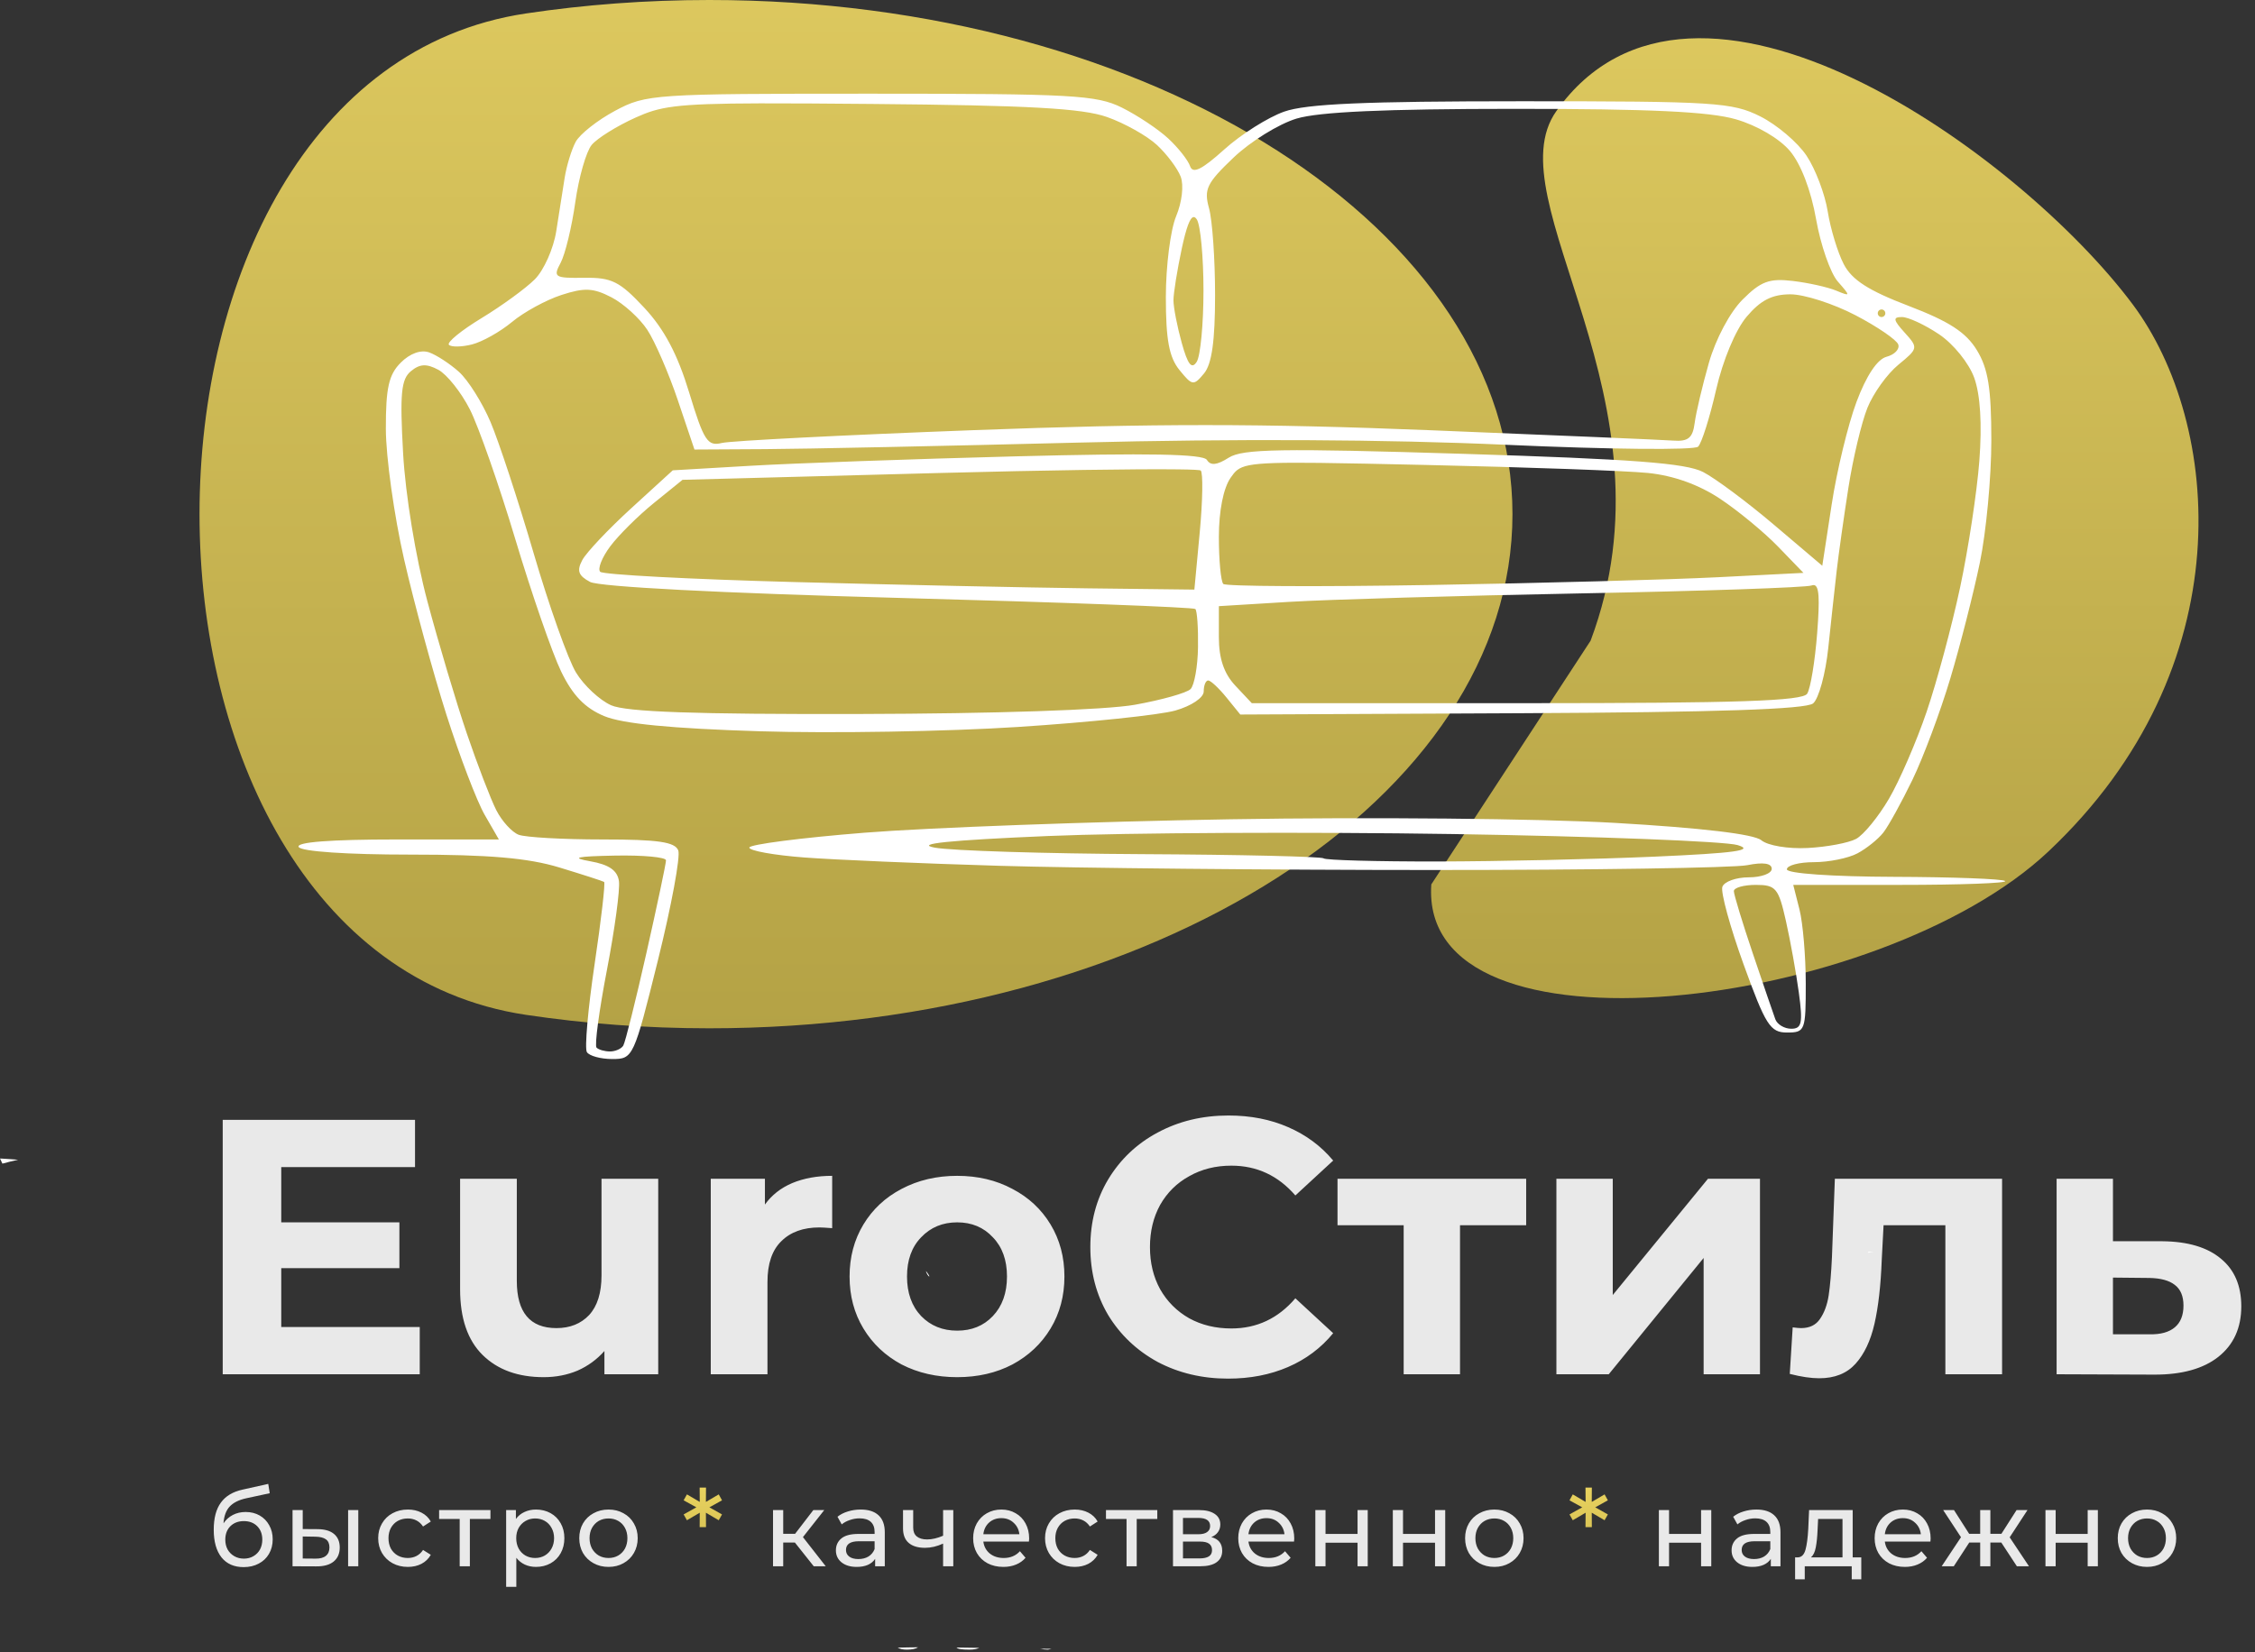 <?xml version="1.0" encoding="UTF-8"?> <svg xmlns="http://www.w3.org/2000/svg" width="397" height="291" viewBox="0 0 397 291" fill="none"><rect x="0" y="0" width="397" height="291" fill="#333333" stroke="none"/><path opacity="0.893" d="M280.031 112.828C295.96 70.356 262.868 35.25 273.993 19.576C298.211 -14.545 355.755 27.185 375.471 53.605C391.039 74.467 395.16 117.466 360.592 149.98C330.95 177.861 249.731 187.93 251.987 155.743" fill="url(#paint0_linear_26_21)"></path><path opacity="0.893" d="M266.275 90.543C266.275 140.548 202.969 181.086 124.876 181.086C113.771 181.086 102.965 180.266 92.598 178.716C15.969 167.258 15.969 13.827 92.598 2.37C102.965 0.82 113.771 0 124.876 0C202.969 0 266.275 40.537 266.275 90.543Z" fill="url(#paint1_linear_26_21)"></path><path d="M153.252 16.498C114.997 16.498 113.765 16.581 108.297 19.502C105.205 21.155 102.077 23.622 101.348 24.985C100.618 26.348 99.746 29.197 99.41 31.315C99.074 33.433 98.406 37.668 97.926 40.729C97.445 43.79 95.747 47.598 94.152 49.192C92.557 50.786 88.332 53.864 84.764 56.03C81.196 58.196 78.618 60.308 79.035 60.725C79.452 61.142 81.275 61.113 83.086 60.659C84.897 60.204 88.075 58.419 90.148 56.692C92.222 54.965 96.131 52.829 98.836 51.948C102.894 50.625 104.434 50.695 107.639 52.352C109.775 53.457 112.623 56.042 113.969 58.096C115.315 60.15 117.732 65.73 119.34 70.497L122.262 79.165L134.756 79.094C141.628 79.056 166.451 78.538 189.918 77.942C217.561 77.24 244.069 77.377 265.199 78.331C283.355 79.15 298.322 79.294 298.959 78.657C299.589 78.027 301.013 73.518 302.127 68.635C303.309 63.454 305.542 58.106 307.488 55.794C309.945 52.874 311.98 51.831 315.219 51.831C317.636 51.831 322.785 53.488 326.66 55.512C330.535 57.537 333.928 59.859 334.199 60.674C334.471 61.49 333.541 62.46 332.131 62.829C330.505 63.254 328.571 66.158 326.846 70.77C325.349 74.77 323.381 82.902 322.473 88.838L320.82 99.631L312.279 92.385C307.581 88.4 301.983 84.232 299.84 83.124C296.812 81.558 287.398 80.844 257.598 79.92C225.518 78.927 218.772 79.038 216.32 80.6C214.242 81.924 213.126 82.038 212.479 80.991C211.828 79.938 202.149 79.758 178.742 80.366C160.689 80.834 139.736 81.58 132.18 82.022L118.441 82.825L111.131 89.506C107.111 93.18 103.236 97.282 102.52 98.62C101.508 100.509 101.813 101.369 103.879 102.475C105.492 103.339 126.879 104.448 158.211 105.292C186.63 106.057 210.136 106.937 210.445 107.247C210.755 107.556 210.965 110.58 210.914 113.967C210.863 117.355 210.272 120.678 209.6 121.35C208.928 122.022 204.524 123.263 199.814 124.108C194.696 125.026 175.164 125.681 151.252 125.737C122.391 125.804 110.231 125.376 107.586 124.198C105.57 123.299 102.788 120.701 101.404 118.426C100.021 116.151 96.662 106.686 93.941 97.393C91.22 88.1 87.803 77.707 86.348 74.295C84.892 70.884 82.401 66.924 80.811 65.495C79.22 64.065 76.855 62.518 75.555 62.059C74.098 61.544 72.18 62.235 70.555 63.86C68.446 65.969 67.918 68.298 67.93 75.497C67.936 80.447 69.382 90.797 71.141 98.497C72.899 106.197 76.249 118.497 78.584 125.831C80.919 133.164 83.956 141.113 85.33 143.497L87.828 147.831H69.795C58.112 147.831 52.052 148.301 52.586 149.165C53.072 149.951 61.115 150.497 72.213 150.497C86.09 150.497 92.971 151.091 98.469 152.762C102.567 154.008 106.115 155.153 106.355 155.309C106.596 155.465 105.84 161.997 104.678 169.823C103.515 177.649 102.905 184.601 103.32 185.274C103.736 185.947 105.75 186.499 107.797 186.499C111.46 186.499 111.587 186.222 115.834 169.094C118.208 159.523 119.818 150.824 119.41 149.762C118.836 148.265 115.839 147.831 106.07 147.831C99.141 147.831 92.498 147.458 91.311 147.002C90.124 146.547 88.351 144.598 87.371 142.67C86.391 140.743 84.056 134.664 82.184 129.165C80.311 123.665 77.182 113.164 75.228 105.831C73.177 98.129 71.377 87.134 70.967 79.797C70.381 69.318 70.621 66.795 72.336 65.372C73.903 64.071 75.09 64.007 77.162 65.116C78.673 65.924 81.169 69.054 82.707 72.069C84.245 75.084 87.854 85.389 90.727 94.969C93.599 104.549 97.228 115.028 98.791 118.256C100.821 122.449 102.983 124.691 106.359 126.102C109.616 127.463 118.162 128.295 133.836 128.78C146.348 129.167 166.785 128.825 179.252 128.018C191.719 127.211 204.168 125.91 206.918 125.127C209.749 124.322 211.918 122.865 211.918 121.768C211.918 120.703 212.273 119.831 212.705 119.831C213.138 119.831 214.586 121.181 215.924 122.831L218.357 125.831L267.879 125.598C302.188 125.438 317.955 124.907 319.203 123.872C320.194 123.049 321.395 118.654 321.873 114.104C322.351 109.554 323.018 103.432 323.356 100.499C323.693 97.565 324.625 90.964 325.428 85.831C326.23 80.697 327.731 74.397 328.762 71.831C329.793 69.264 332.246 65.845 334.213 64.233C337.719 61.359 337.741 61.248 335.315 58.567C333.295 56.336 333.209 55.831 334.848 55.831C335.953 55.831 338.897 57.202 341.389 58.877C343.918 60.578 346.65 63.964 347.574 66.543C348.646 69.533 348.963 74.694 348.469 81.165C348.049 86.665 346.525 96.689 345.084 103.442C343.643 110.195 340.997 120.032 339.205 125.301C337.413 130.571 334.421 137.484 332.557 140.665C330.693 143.845 328.088 147.026 326.768 147.733C325.447 148.44 321.61 149.16 318.24 149.334C314.805 149.512 311.223 148.913 310.086 147.969C308.781 146.886 299.601 145.798 284.322 144.913C271.149 144.149 241.005 143.865 216.586 144.276C192.386 144.683 163.435 145.747 152.252 146.639C141.069 147.531 131.918 148.711 131.918 149.264C131.918 149.817 136.269 150.601 141.586 151.004C146.903 151.408 162.351 152.066 175.918 152.469C189.485 152.872 223.694 153.208 251.939 153.211C280.185 153.215 305.236 152.834 307.607 152.36C310.424 151.797 311.918 152.019 311.918 152.999C311.918 153.824 310.1 154.499 307.877 154.499C305.654 154.499 303.563 155.248 303.231 156.165C302.898 157.081 304.578 163.231 306.965 169.831C310.842 180.55 311.657 181.831 314.611 181.831C317.794 181.831 317.918 181.504 317.91 173.165C317.906 168.398 317.408 162.548 316.805 160.165L315.707 155.831H334.701C345.148 155.831 353.391 155.526 353.018 155.153C352.644 154.779 343.845 154.447 333.463 154.413C322.531 154.379 314.586 153.822 314.586 153.092C314.586 152.399 316.725 151.831 319.34 151.831C321.955 151.831 325.404 151.133 327.006 150.28C328.608 149.427 330.661 147.777 331.57 146.614C332.479 145.45 334.786 141.266 336.695 137.317C338.605 133.368 341.604 125.34 343.359 119.475C345.115 113.61 347.459 104.415 348.568 99.043C349.678 93.671 350.583 84.001 350.58 77.553C350.576 68.372 350.024 64.926 348.031 61.659C346.117 58.519 343.142 56.591 336.004 53.864C328.931 51.161 326.029 49.291 324.59 46.508C323.529 44.456 322.263 40.281 321.775 37.231C321.288 34.181 319.612 29.767 318.053 27.424C316.493 25.081 312.824 21.965 309.9 20.498C304.97 18.025 301.924 17.831 267.918 17.831C240.268 17.831 229.98 18.281 226.078 19.659C223.232 20.664 218.484 23.663 215.529 26.325C211.562 29.898 209.989 30.665 209.514 29.256C209.16 28.207 207.427 26.013 205.664 24.379C203.901 22.746 200.237 20.304 197.522 18.954C193.062 16.736 188.781 16.498 153.252 16.498ZM133.803 18.202C138.835 18.189 145.259 18.234 153.596 18.307C181.119 18.549 190.556 19.075 194.891 20.604C197.981 21.694 201.942 23.916 203.693 25.541C205.444 27.167 207.324 29.681 207.871 31.129C208.439 32.632 208.09 35.618 207.059 38.086C206.065 40.465 205.252 46.863 205.252 52.305C205.252 59.831 205.823 62.908 207.641 65.153C209.899 67.942 210.138 67.975 211.975 65.764C213.345 64.115 213.918 60.046 213.918 51.961C213.918 45.656 213.44 38.78 212.855 36.682C211.921 33.326 212.441 32.252 217.191 27.733C220.161 24.908 225.139 21.828 228.254 20.887C232.196 19.696 243.848 19.172 266.586 19.168C290.512 19.164 300.956 19.657 305.621 21.012C309.356 22.097 313.289 24.406 315.131 26.594C317.062 28.889 318.832 33.514 319.729 38.604C320.53 43.156 322.251 48.095 323.553 49.581C325.838 52.189 325.828 52.245 323.252 51.174C321.785 50.565 318.35 49.8 315.619 49.477C311.49 48.988 310.004 49.539 306.795 52.748C304.567 54.976 302.058 59.683 300.859 63.885C299.717 67.888 298.59 72.663 298.351 74.496C298.01 77.129 297.218 77.78 294.586 77.59C292.753 77.458 273.592 76.64 252.01 75.772C221.926 74.563 203.102 74.557 171.344 75.753C148.56 76.61 128.641 77.626 127.08 78.009C124.559 78.628 123.915 77.635 121.332 69.13C119.284 62.388 116.946 57.97 113.428 54.198C109.089 49.547 107.696 48.852 102.84 48.919C97.615 48.991 97.342 48.819 98.703 46.276C99.504 44.78 100.665 39.976 101.283 35.603C101.901 31.229 103.199 26.694 104.164 25.524C105.129 24.355 108.618 22.182 111.918 20.696C116.124 18.802 118.706 18.24 133.803 18.202ZM210.102 38.231C210.307 38.192 210.51 38.336 210.713 38.657C211.354 39.669 211.877 45.298 211.877 51.165C211.877 57.031 211.343 62.677 210.687 63.711C209.807 65.102 209.117 64.234 208.047 60.379C207.251 57.511 206.596 54.144 206.592 52.897C206.588 51.65 207.252 47.521 208.066 43.723C208.841 40.114 209.485 38.347 210.102 38.231ZM331.252 54.497C331.619 54.497 331.918 54.798 331.918 55.165C331.918 55.531 331.619 55.831 331.252 55.831C330.885 55.831 330.586 55.531 330.586 55.165C330.586 54.798 330.885 54.497 331.252 54.497ZM232.336 81.516C236.902 81.569 242.944 81.702 250.992 81.879C268.735 82.269 286.355 82.904 290.148 83.291C294.627 83.749 299.068 85.339 302.814 87.827C305.988 89.933 310.592 93.734 313.045 96.272L317.504 100.885L302.379 101.653C294.059 102.075 271.254 102.691 251.701 103.02C232.149 103.349 215.8 103.267 215.369 102.836C214.939 102.406 214.586 98.685 214.586 94.571C214.586 89.961 215.381 85.953 216.658 84.129C218.21 81.913 218.637 81.357 232.336 81.516ZM207.527 82.659C209.916 82.689 211.289 82.756 211.395 82.862C211.818 83.285 211.739 88.176 211.219 93.731L210.272 103.83L191.428 103.606C181.064 103.482 157.735 102.981 139.584 102.493C121.433 102.004 106.172 101.196 105.672 100.696C105.172 100.196 105.963 98.181 107.428 96.219C108.893 94.257 112.357 90.817 115.127 88.575L120.162 84.497L165.395 83.295C184.052 82.799 200.361 82.566 207.527 82.659ZM319.361 103.036C320.273 103.161 320.389 105.387 319.92 111.477C319.537 116.438 318.744 121.248 318.158 122.165C317.339 123.448 305.966 123.831 268.738 123.831H220.383L217.484 120.745C215.483 118.614 214.586 115.969 214.586 112.202V106.747L226.918 105.993C233.701 105.578 256.797 104.906 278.24 104.499C299.684 104.091 317.99 103.464 318.922 103.106C319.085 103.043 319.231 103.018 319.361 103.036ZM215.916 146.68C228.845 146.618 243.201 146.679 255.865 146.879C281.194 147.28 303.718 148.154 305.918 148.823C308.965 149.749 305.473 150.234 291.252 150.86C280.985 151.312 263.814 151.694 253.094 151.709C242.374 151.725 233.343 151.477 233.025 151.159C232.708 150.841 218.379 150.508 201.184 150.418C183.988 150.328 167.519 149.814 164.586 149.276C160.898 148.599 167.053 147.965 184.533 147.223C191.485 146.928 202.987 146.743 215.916 146.68ZM108.252 150.672C113.202 150.576 117.252 150.951 117.252 151.506C117.252 152.061 115.701 159.401 113.805 167.817C111.909 176.233 110.074 183.579 109.727 184.141C109.379 184.703 108.329 185.165 107.395 185.165C106.46 185.165 105.394 184.861 105.023 184.491C104.653 184.12 105.474 177.969 106.85 170.823C108.225 163.677 109.177 156.631 108.967 155.165C108.696 153.278 107.219 152.256 103.918 151.672C100.381 151.047 101.43 150.805 108.252 150.672ZM309.119 155.831C312.643 155.831 313.113 156.392 314.412 162.165C315.196 165.648 316.223 171.347 316.695 174.831C317.419 180.167 317.209 181.165 315.361 181.165C314.155 181.165 312.891 180.413 312.553 179.497C312.215 178.58 310.435 173.375 308.596 167.93C306.757 162.485 305.252 157.535 305.252 156.93C305.252 156.325 306.992 155.831 309.119 155.831ZM0 204.022C0.144 204.315 0.287 204.612 0.426 204.917C1.327 204.649 2.263 204.454 3.188 204.235C2.252 204.169 1.503 204.092 0.344 204.034C0.204 204.026 0.137 204.03 0 204.022ZM328.951 220.413C328.917 220.475 328.886 220.551 328.854 220.62C329.179 220.561 329.505 220.502 329.832 220.446C329.539 220.431 329.245 220.424 328.951 220.413ZM163.01 223.834C163.271 224.838 164.181 225.337 163.09 223.913C163.079 223.898 163.025 223.851 163.01 223.834ZM161.633 290.094C160.433 290.09 159.233 290.134 158.033 290.157C158.446 290.385 158.947 290.502 159.664 290.502C160.555 290.502 161.235 290.346 161.633 290.094ZM168.396 290.135C168.629 290.398 169.342 290.501 170.652 290.501C171.431 290.501 171.967 290.396 172.412 290.192C171.073 290.181 169.735 290.147 168.396 290.135ZM183.141 290.343C183.586 290.442 184.019 290.503 184.414 290.503C184.644 290.503 184.895 290.397 185.137 290.37C184.471 290.359 183.806 290.35 183.141 290.343Z" fill="white"></path><path d="M73.898 233.691V242.011H39.21V197.211H73.066V205.531H49.514V215.259H70.314V223.323H49.514V233.691H73.898ZM115.882 207.579V242.011H106.41V237.915C105.087 239.409 103.508 240.561 101.674 241.371C99.839 242.139 97.855 242.523 95.722 242.523C91.199 242.523 87.615 241.222 84.97 238.619C82.325 236.017 81.002 232.155 81.002 227.035V207.579H90.986V225.563C90.986 231.11 93.311 233.883 97.962 233.883C100.351 233.883 102.271 233.115 103.722 231.579C105.172 230.001 105.898 227.675 105.898 224.603V207.579H115.882ZM134.667 212.123C135.862 210.459 137.462 209.201 139.467 208.347C141.515 207.494 143.862 207.067 146.507 207.067V216.283C145.398 216.198 144.651 216.155 144.267 216.155C141.409 216.155 139.169 216.966 137.547 218.587C135.926 220.166 135.115 222.555 135.115 225.755V242.011H125.131V207.579H134.667V212.123ZM168.515 242.523C164.889 242.523 161.625 241.777 158.723 240.283C155.865 238.747 153.625 236.635 152.003 233.947C150.382 231.259 149.571 228.209 149.571 224.795C149.571 221.382 150.382 218.331 152.003 215.643C153.625 212.955 155.865 210.865 158.723 209.371C161.625 207.835 164.889 207.067 168.515 207.067C172.142 207.067 175.384 207.835 178.243 209.371C181.102 210.865 183.342 212.955 184.963 215.643C186.584 218.331 187.395 221.382 187.395 224.795C187.395 228.209 186.584 231.259 184.963 233.947C183.342 236.635 181.102 238.747 178.243 240.283C175.384 241.777 172.142 242.523 168.515 242.523ZM168.515 234.331C171.075 234.331 173.166 233.478 174.787 231.771C176.451 230.022 177.283 227.697 177.283 224.795C177.283 221.894 176.451 219.59 174.787 217.883C173.166 216.134 171.075 215.259 168.515 215.259C165.955 215.259 163.843 216.134 162.179 217.883C160.515 219.59 159.683 221.894 159.683 224.795C159.683 227.697 160.515 230.022 162.179 231.771C163.843 233.478 165.955 234.331 168.515 234.331ZM216.213 242.779C211.647 242.779 207.509 241.798 203.797 239.835C200.127 237.83 197.226 235.078 195.093 231.579C193.002 228.038 191.957 224.049 191.957 219.611C191.957 215.174 193.002 211.206 195.093 207.707C197.226 204.166 200.127 201.414 203.797 199.451C207.509 197.446 211.669 196.443 216.277 196.443C220.159 196.443 223.658 197.126 226.773 198.491C229.93 199.857 232.575 201.819 234.709 204.379L228.053 210.523C225.023 207.025 221.269 205.275 216.789 205.275C214.015 205.275 211.541 205.894 209.365 207.131C207.189 208.326 205.482 210.011 204.245 212.187C203.05 214.363 202.453 216.838 202.453 219.611C202.453 222.385 203.05 224.859 204.245 227.035C205.482 229.211 207.189 230.918 209.365 232.155C211.541 233.35 214.015 233.947 216.789 233.947C221.269 233.947 225.023 232.177 228.053 228.635L234.709 234.779C232.575 237.382 229.93 239.366 226.773 240.731C223.615 242.097 220.095 242.779 216.213 242.779ZM268.688 215.771H257.04V242.011H247.121V215.771H235.473V207.579H268.688V215.771ZM274.01 207.579H283.93V228.059L300.698 207.579H309.85V242.011H299.93V221.531L283.226 242.011H274.01V207.579ZM352.472 207.579V242.011H342.488V215.771H331.608L331.288 221.851C331.117 226.374 330.691 230.129 330.008 233.115C329.325 236.102 328.216 238.449 326.68 240.155C325.144 241.862 323.011 242.715 320.28 242.715C318.829 242.715 317.101 242.459 315.096 241.947L315.608 233.755C316.291 233.841 316.781 233.883 317.08 233.883C318.573 233.883 319.683 233.35 320.408 232.283C321.176 231.174 321.688 229.787 321.944 228.123C322.2 226.417 322.392 224.177 322.52 221.403L323.032 207.579H352.472ZM380.697 218.587C385.177 218.63 388.611 219.654 391.001 221.659C393.39 223.622 394.585 226.417 394.585 230.043C394.585 233.841 393.241 236.806 390.553 238.939C387.907 241.03 384.174 242.075 379.353 242.075L362.073 242.011V207.579H371.993V218.587H380.697ZM378.457 234.971C380.377 235.014 381.849 234.609 382.873 233.755C383.897 232.902 384.409 231.622 384.409 229.915C384.409 228.251 383.897 227.035 382.873 226.267C381.891 225.499 380.419 225.094 378.457 225.051L371.993 224.987V234.971H378.457Z" fill="white" fill-opacity="0.894"></path><path d="M43.249 266.265C44.17 266.265 44.991 266.47 45.713 266.881C46.435 267.292 46.995 267.864 47.394 268.598C47.804 269.32 48.01 270.148 48.01 271.082C48.01 272.04 47.792 272.893 47.356 273.639C46.933 274.374 46.329 274.946 45.545 275.357C44.774 275.768 43.89 275.973 42.894 275.973C41.214 275.973 39.913 275.401 38.992 274.255C38.084 273.098 37.629 271.474 37.629 269.383C37.629 267.354 38.046 265.767 38.88 264.622C39.714 263.464 40.99 262.699 42.708 262.325L47.226 261.317L47.487 262.96L43.324 263.856C42.029 264.143 41.065 264.628 40.43 265.313C39.795 265.997 39.434 266.98 39.347 268.262C39.77 267.628 40.318 267.136 40.99 266.787C41.662 266.439 42.415 266.265 43.249 266.265ZM42.931 274.479C43.566 274.479 44.126 274.336 44.612 274.05C45.11 273.764 45.495 273.372 45.769 272.874C46.043 272.364 46.18 271.785 46.18 271.138C46.18 270.154 45.881 269.364 45.284 268.766C44.687 268.169 43.902 267.87 42.931 267.87C41.961 267.87 41.17 268.169 40.56 268.766C39.963 269.364 39.664 270.154 39.664 271.138C39.664 271.785 39.801 272.364 40.075 272.874C40.361 273.372 40.753 273.764 41.251 274.05C41.749 274.336 42.309 274.479 42.931 274.479ZM55.965 269.289C57.21 269.302 58.162 269.588 58.822 270.148C59.481 270.708 59.811 271.499 59.811 272.519C59.811 273.59 59.45 274.417 58.728 275.002C58.019 275.575 56.998 275.855 55.666 275.842L51.503 275.824V265.929H53.295V269.271L55.965 269.289ZM61.286 265.929H63.078V275.824H61.286V265.929ZM55.536 274.479C56.345 274.492 56.955 274.33 57.365 273.994C57.789 273.658 58 273.16 58 272.5C58 271.853 57.795 271.38 57.384 271.082C56.973 270.783 56.357 270.627 55.536 270.615L53.295 270.577V274.461L55.536 274.479ZM71.809 275.936C70.801 275.936 69.899 275.718 69.102 275.282C68.318 274.847 67.702 274.249 67.254 273.49C66.806 272.718 66.582 271.847 66.582 270.876C66.582 269.905 66.806 269.04 67.254 268.281C67.702 267.509 68.318 266.912 69.102 266.489C69.899 266.053 70.801 265.835 71.809 265.835C72.706 265.835 73.502 266.016 74.199 266.377C74.909 266.738 75.456 267.26 75.842 267.945L74.479 268.822C74.168 268.35 73.782 267.995 73.322 267.758C72.861 267.522 72.351 267.404 71.791 267.404C71.143 267.404 70.558 267.547 70.036 267.833C69.525 268.119 69.121 268.53 68.822 269.065C68.536 269.588 68.393 270.192 68.393 270.876C68.393 271.573 68.536 272.189 68.822 272.725C69.121 273.247 69.525 273.652 70.036 273.938C70.558 274.224 71.143 274.367 71.791 274.367C72.351 274.367 72.861 274.249 73.322 274.013C73.782 273.776 74.168 273.422 74.479 272.949L75.842 273.807C75.456 274.492 74.909 275.021 74.199 275.394C73.502 275.755 72.706 275.936 71.809 275.936ZM86.343 267.497H82.721V275.824H80.929V267.497H77.307V265.929H86.343V267.497ZM94.356 265.835C95.314 265.835 96.173 266.047 96.932 266.47C97.691 266.893 98.282 267.484 98.706 268.244C99.141 269.003 99.359 269.88 99.359 270.876C99.359 271.872 99.141 272.756 98.706 273.527C98.282 274.287 97.691 274.878 96.932 275.301C96.173 275.724 95.314 275.936 94.356 275.936C93.646 275.936 92.993 275.799 92.395 275.525C91.81 275.251 91.312 274.853 90.902 274.33V279.446H89.109V265.929H90.827V267.497C91.225 266.949 91.729 266.539 92.339 266.265C92.949 265.978 93.621 265.835 94.356 265.835ZM94.206 274.367C94.841 274.367 95.407 274.224 95.905 273.938C96.415 273.639 96.814 273.229 97.1 272.706C97.399 272.171 97.548 271.561 97.548 270.876C97.548 270.192 97.399 269.588 97.1 269.065C96.814 268.53 96.415 268.119 95.905 267.833C95.407 267.547 94.841 267.404 94.206 267.404C93.584 267.404 93.017 267.553 92.507 267.852C92.009 268.138 91.611 268.542 91.312 269.065C91.026 269.588 90.883 270.192 90.883 270.876C90.883 271.561 91.026 272.171 91.312 272.706C91.599 273.229 91.997 273.639 92.507 273.938C93.017 274.224 93.584 274.367 94.206 274.367ZM107.135 275.936C106.151 275.936 105.268 275.718 104.484 275.282C103.699 274.847 103.083 274.249 102.635 273.49C102.2 272.718 101.982 271.847 101.982 270.876C101.982 269.905 102.2 269.04 102.635 268.281C103.083 267.509 103.699 266.912 104.484 266.489C105.268 266.053 106.151 265.835 107.135 265.835C108.118 265.835 108.995 266.053 109.767 266.489C110.551 266.912 111.161 267.509 111.597 268.281C112.045 269.04 112.269 269.905 112.269 270.876C112.269 271.847 112.045 272.718 111.597 273.49C111.161 274.249 110.551 274.847 109.767 275.282C108.995 275.718 108.118 275.936 107.135 275.936ZM107.135 274.367C107.769 274.367 108.336 274.224 108.834 273.938C109.344 273.639 109.742 273.229 110.029 272.706C110.315 272.171 110.458 271.561 110.458 270.876C110.458 270.192 110.315 269.588 110.029 269.065C109.742 268.53 109.344 268.119 108.834 267.833C108.336 267.547 107.769 267.404 107.135 267.404C106.5 267.404 105.927 267.547 105.417 267.833C104.919 268.119 104.521 268.53 104.222 269.065C103.936 269.588 103.793 270.192 103.793 270.876C103.793 271.561 103.936 272.171 104.222 272.706C104.521 273.229 104.919 273.639 105.417 273.938C105.927 274.224 106.5 274.367 107.135 274.367ZM139.94 271.642H137.887V275.824H136.094V265.929H137.887V270.111H139.978L143.189 265.929H145.112L141.359 270.689L145.373 275.824H143.263L139.94 271.642ZM151.532 265.835C152.901 265.835 153.947 266.171 154.669 266.843C155.403 267.516 155.77 268.518 155.77 269.849V275.824H154.071V274.517C153.773 274.977 153.343 275.332 152.783 275.581C152.236 275.818 151.582 275.936 150.823 275.936C149.715 275.936 148.825 275.668 148.153 275.133C147.493 274.598 147.163 273.894 147.163 273.023C147.163 272.152 147.481 271.455 148.116 270.932C148.75 270.397 149.759 270.129 151.14 270.129H153.978V269.775C153.978 269.003 153.754 268.412 153.306 268.001C152.858 267.59 152.198 267.385 151.327 267.385C150.742 267.385 150.169 267.484 149.609 267.684C149.049 267.87 148.576 268.125 148.19 268.449L147.444 267.105C147.954 266.694 148.564 266.383 149.273 266.171C149.983 265.947 150.736 265.835 151.532 265.835ZM151.122 274.554C151.806 274.554 152.397 274.405 152.895 274.106C153.393 273.795 153.754 273.359 153.978 272.799V271.418H151.215C149.696 271.418 148.937 271.928 148.937 272.949C148.937 273.446 149.13 273.838 149.516 274.125C149.902 274.411 150.437 274.554 151.122 274.554ZM167.829 265.929V275.824H166.036V271.828C164.966 272.326 163.902 272.575 162.844 272.575C161.612 272.575 160.659 272.289 159.987 271.716C159.315 271.144 158.979 270.285 158.979 269.14V265.929H160.771V269.028C160.771 269.712 160.983 270.229 161.406 270.577C161.842 270.926 162.446 271.1 163.217 271.1C164.088 271.1 165.028 270.882 166.036 270.447V265.929H167.829ZM181.185 270.932C181.185 271.069 181.172 271.25 181.147 271.474H173.119C173.231 272.345 173.611 273.048 174.258 273.583C174.918 274.106 175.733 274.367 176.704 274.367C177.886 274.367 178.839 273.969 179.56 273.173L180.55 274.33C180.102 274.853 179.542 275.251 178.87 275.525C178.21 275.799 177.469 275.936 176.648 275.936C175.602 275.936 174.675 275.724 173.866 275.301C173.057 274.865 172.429 274.262 171.98 273.49C171.545 272.718 171.327 271.847 171.327 270.876C171.327 269.918 171.539 269.053 171.962 268.281C172.397 267.509 172.989 266.912 173.735 266.489C174.495 266.053 175.347 265.835 176.293 265.835C177.239 265.835 178.079 266.053 178.814 266.489C179.56 266.912 180.139 267.509 180.55 268.281C180.973 269.053 181.185 269.936 181.185 270.932ZM176.293 267.348C175.434 267.348 174.712 267.609 174.127 268.132C173.555 268.654 173.219 269.339 173.119 270.185H179.467C179.368 269.351 179.025 268.673 178.44 268.15C177.868 267.615 177.152 267.348 176.293 267.348ZM189.212 275.936C188.203 275.936 187.301 275.718 186.504 275.282C185.72 274.847 185.104 274.249 184.656 273.49C184.208 272.718 183.984 271.847 183.984 270.876C183.984 269.905 184.208 269.04 184.656 268.281C185.104 267.509 185.72 266.912 186.504 266.489C187.301 266.053 188.203 265.835 189.212 265.835C190.108 265.835 190.904 266.016 191.601 266.377C192.311 266.738 192.858 267.26 193.244 267.945L191.881 268.822C191.57 268.35 191.184 267.995 190.724 267.758C190.263 267.522 189.753 267.404 189.193 267.404C188.546 267.404 187.961 267.547 187.438 267.833C186.928 268.119 186.523 268.53 186.224 269.065C185.938 269.588 185.795 270.192 185.795 270.876C185.795 271.573 185.938 272.189 186.224 272.725C186.523 273.247 186.928 273.652 187.438 273.938C187.961 274.224 188.546 274.367 189.193 274.367C189.753 274.367 190.263 274.249 190.724 274.013C191.184 273.776 191.57 273.422 191.881 272.949L193.244 273.807C192.858 274.492 192.311 275.021 191.601 275.394C190.904 275.755 190.108 275.936 189.212 275.936ZM203.745 267.497H200.123V275.824H198.331V267.497H194.709V265.929H203.745V267.497ZM213.251 270.689C214.533 271.013 215.174 271.816 215.174 273.098C215.174 273.969 214.845 274.641 214.185 275.114C213.538 275.587 212.567 275.824 211.272 275.824H206.511V265.929H211.104C212.274 265.929 213.189 266.153 213.849 266.601C214.508 267.036 214.838 267.659 214.838 268.468C214.838 268.991 214.695 269.445 214.409 269.831C214.135 270.204 213.749 270.49 213.251 270.689ZM208.266 270.185H210.955C211.639 270.185 212.156 270.061 212.505 269.812C212.865 269.563 213.046 269.202 213.046 268.729C213.046 267.783 212.349 267.31 210.955 267.31H208.266V270.185ZM211.142 274.442C211.888 274.442 212.449 274.324 212.822 274.087C213.195 273.851 213.382 273.484 213.382 272.986C213.382 272.476 213.208 272.096 212.859 271.847C212.523 271.598 211.988 271.474 211.254 271.474H208.266V274.442H211.142ZM227.856 270.932C227.856 271.069 227.844 271.25 227.819 271.474H219.791C219.903 272.345 220.282 273.048 220.93 273.583C221.589 274.106 222.404 274.367 223.375 274.367C224.558 274.367 225.51 273.969 226.232 273.173L227.221 274.33C226.773 274.853 226.213 275.251 225.541 275.525C224.881 275.799 224.141 275.936 223.319 275.936C222.274 275.936 221.346 275.724 220.537 275.301C219.728 274.865 219.1 274.262 218.652 273.49C218.216 272.718 217.998 271.847 217.998 270.876C217.998 269.918 218.21 269.053 218.633 268.281C219.069 267.509 219.66 266.912 220.407 266.489C221.166 266.053 222.019 265.835 222.965 265.835C223.91 265.835 224.751 266.053 225.485 266.489C226.232 266.912 226.811 267.509 227.221 268.281C227.644 269.053 227.856 269.936 227.856 270.932ZM222.965 267.348C222.106 267.348 221.384 267.609 220.799 268.132C220.226 268.654 219.89 269.339 219.791 270.185H226.138C226.039 269.351 225.697 268.673 225.112 268.15C224.539 267.615 223.823 267.348 222.965 267.348ZM231.57 265.929H233.362V270.129H239.001V265.929H240.793V275.824H239.001V271.679H233.362V275.824H231.57V265.929ZM245.212 265.929H247.004V270.129H252.642V265.929H254.435V275.824H252.642V271.679H247.004V275.824H245.212V265.929ZM263.091 275.936C262.108 275.936 261.224 275.718 260.44 275.282C259.656 274.847 259.04 274.249 258.592 273.49C258.156 272.718 257.938 271.847 257.938 270.876C257.938 269.905 258.156 269.04 258.592 268.281C259.04 267.509 259.656 266.912 260.44 266.489C261.224 266.053 262.108 265.835 263.091 265.835C264.074 265.835 264.952 266.053 265.724 266.489C266.508 266.912 267.118 267.509 267.553 268.281C268.001 269.04 268.225 269.905 268.225 270.876C268.225 271.847 268.001 272.718 267.553 273.49C267.118 274.249 266.508 274.847 265.724 275.282C264.952 275.718 264.074 275.936 263.091 275.936ZM263.091 274.367C263.726 274.367 264.292 274.224 264.79 273.938C265.3 273.639 265.699 273.229 265.985 272.706C266.271 272.171 266.414 271.561 266.414 270.876C266.414 270.192 266.271 269.588 265.985 269.065C265.699 268.53 265.3 268.119 264.79 267.833C264.292 267.547 263.726 267.404 263.091 267.404C262.456 267.404 261.884 267.547 261.374 267.833C260.876 268.119 260.477 268.53 260.179 269.065C259.892 269.588 259.749 270.192 259.749 270.876C259.749 271.561 259.892 272.171 260.179 272.706C260.477 273.229 260.876 273.639 261.374 273.938C261.884 274.224 262.456 274.367 263.091 274.367ZM292.051 265.929H293.843V270.129H299.481V265.929H301.274V275.824H299.481V271.679H293.843V275.824H292.051V265.929ZM309.221 265.835C310.59 265.835 311.635 266.171 312.357 266.843C313.092 267.516 313.459 268.518 313.459 269.849V275.824H311.76V274.517C311.461 274.977 311.032 275.332 310.472 275.581C309.924 275.818 309.271 275.936 308.511 275.936C307.404 275.936 306.514 275.668 305.842 275.133C305.182 274.598 304.852 273.894 304.852 273.023C304.852 272.152 305.169 271.455 305.804 270.932C306.439 270.397 307.447 270.129 308.829 270.129H311.667V269.775C311.667 269.003 311.443 268.412 310.994 268.001C310.546 267.59 309.887 267.385 309.015 267.385C308.43 267.385 307.858 267.484 307.298 267.684C306.738 267.87 306.265 268.125 305.879 268.449L305.132 267.105C305.642 266.694 306.252 266.383 306.962 266.171C307.671 265.947 308.424 265.835 309.221 265.835ZM308.81 274.554C309.495 274.554 310.086 274.405 310.584 274.106C311.082 273.795 311.443 273.359 311.667 272.799V271.418H308.903C307.385 271.418 306.626 271.928 306.626 272.949C306.626 273.446 306.819 273.838 307.204 274.125C307.59 274.411 308.126 274.554 308.81 274.554ZM327.683 274.255V278.12H326.003V275.824H317.732V278.12H316.033V274.255H316.556C317.19 274.218 317.626 273.77 317.863 272.911C318.099 272.052 318.261 270.839 318.348 269.271L318.497 265.929H326.171V274.255H327.683ZM319.991 269.401C319.941 270.646 319.835 271.679 319.674 272.5C319.524 273.31 319.244 273.894 318.833 274.255H324.378V267.497H320.084L319.991 269.401ZM339.894 270.932C339.894 271.069 339.882 271.25 339.857 271.474H331.829C331.941 272.345 332.321 273.048 332.968 273.583C333.627 274.106 334.443 274.367 335.414 274.367C336.596 274.367 337.548 273.969 338.27 273.173L339.26 274.33C338.811 274.853 338.251 275.251 337.579 275.525C336.92 275.799 336.179 275.936 335.358 275.936C334.312 275.936 333.385 275.724 332.576 275.301C331.767 274.865 331.138 274.262 330.69 273.49C330.254 272.718 330.037 271.847 330.037 270.876C330.037 269.918 330.248 269.053 330.671 268.281C331.107 267.509 331.698 266.912 332.445 266.489C333.204 266.053 334.057 265.835 335.003 265.835C335.949 265.835 336.789 266.053 337.523 266.489C338.27 266.912 338.849 267.509 339.26 268.281C339.683 269.053 339.894 269.936 339.894 270.932ZM335.003 267.348C334.144 267.348 333.422 267.609 332.837 268.132C332.265 268.654 331.928 269.339 331.829 270.185H338.177C338.077 269.351 337.735 268.673 337.15 268.15C336.577 267.615 335.862 267.348 335.003 267.348ZM352.334 271.642H350.411V275.824H348.618V271.642H346.695L343.97 275.824H341.841L345.239 270.708L342.103 265.929H344.007L346.677 270.111H348.618V265.929H350.411V270.111H352.352L355.022 265.929H356.945L353.809 270.727L357.207 275.824H355.078L352.334 271.642ZM360.112 265.929H361.905V270.129H367.543V265.929H369.335V275.824H367.543V271.679H361.905V275.824H360.112V265.929ZM377.992 275.936C377.009 275.936 376.125 275.718 375.341 275.282C374.557 274.847 373.941 274.249 373.492 273.49C373.057 272.718 372.839 271.847 372.839 270.876C372.839 269.905 373.057 269.04 373.492 268.281C373.941 267.509 374.557 266.912 375.341 266.489C376.125 266.053 377.009 265.835 377.992 265.835C378.975 265.835 379.853 266.053 380.624 266.489C381.409 266.912 382.018 267.509 382.454 268.281C382.902 269.04 383.126 269.905 383.126 270.876C383.126 271.847 382.902 272.718 382.454 273.49C382.018 274.249 381.409 274.847 380.624 275.282C379.853 275.718 378.975 275.936 377.992 275.936ZM377.992 274.367C378.627 274.367 379.193 274.224 379.691 273.938C380.201 273.639 380.599 273.229 380.886 272.706C381.172 272.171 381.315 271.561 381.315 270.876C381.315 270.192 381.172 269.588 380.886 269.065C380.599 268.53 380.201 268.119 379.691 267.833C379.193 267.547 378.627 267.404 377.992 267.404C377.357 267.404 376.785 267.547 376.274 267.833C375.776 268.119 375.378 268.53 375.079 269.065C374.793 269.588 374.65 270.192 374.65 270.876C374.65 271.561 374.793 272.171 375.079 272.706C375.378 273.229 375.776 273.639 376.274 273.938C376.785 274.224 377.357 274.367 377.992 274.367Z" fill="white" fill-opacity="0.894"></path><path d="M124.893 265.443L127.115 266.694L126.536 267.721L124.277 266.395L124.296 268.935H123.176L123.194 266.395L120.935 267.721L120.356 266.694L122.597 265.443L120.356 264.211L120.935 263.165L123.194 264.491L123.176 261.971H124.296L124.277 264.491L126.536 263.165L127.115 264.211L124.893 265.443ZM280.85 265.443L283.071 266.694L282.493 267.721L280.234 266.395L280.252 268.935H279.132L279.151 266.395L276.892 267.721L276.313 266.694L278.553 265.443L276.313 264.211L276.892 263.165L279.151 264.491L279.132 261.971H280.252L280.234 264.491L282.493 263.165L283.071 264.211L280.85 265.443Z" fill="url(#paint2_linear_26_21)"></path><defs><linearGradient id="paint0_linear_26_21" x1="319.497" y1="6.732" x2="319.497" y2="175.772" gradientUnits="userSpaceOnUse"><stop stop-color="#F1DA64"></stop><stop offset="1" stop-color="#C4B048"></stop></linearGradient><linearGradient id="paint1_linear_26_21" x1="150.701" y1="0" x2="150.701" y2="181.086" gradientUnits="userSpaceOnUse"><stop stop-color="#F1DA64"></stop><stop offset="1" stop-color="#C4B048"></stop></linearGradient><linearGradient id="paint2_linear_26_21" x1="210.472" y1="257.824" x2="210.472" y2="280.824" gradientUnits="userSpaceOnUse"><stop stop-color="#F1DA64"></stop><stop offset="1" stop-color="#C4B048"></stop></linearGradient></defs></svg> 